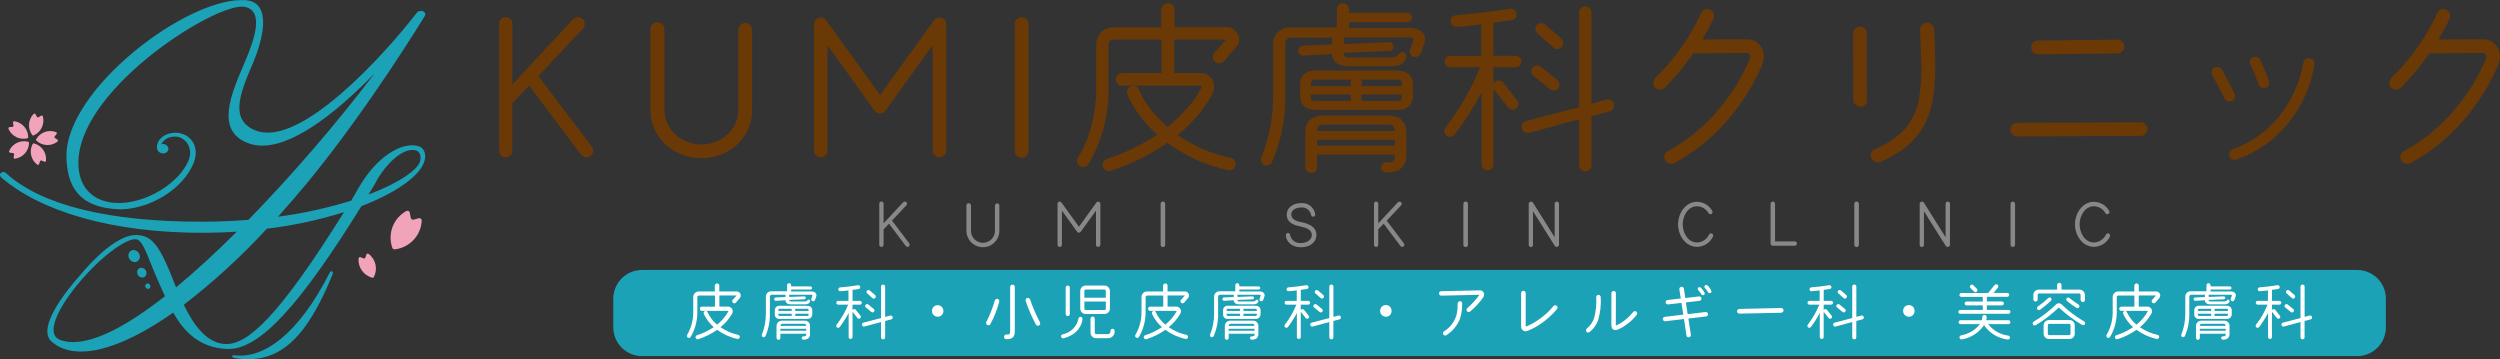 <?xml version="1.0" encoding="UTF-8"?>
<svg id="_レイヤー_1" data-name="レイヤー_1" xmlns="http://www.w3.org/2000/svg" version="1.1" xmlns:xlink="http://www.w3.org/1999/xlink" viewBox="0 0 591 84.9">
  <rect x="0" y="0" width="591" height="84.9" fill="#333333" stroke="none"/>
  <!-- Generator: Adobe Illustrator 29.4.0, SVG Export Plug-In . SVG Version: 2.1.0 Build 152)  -->
  <defs>
    <clipPath id="clippath">
      <rect width="591" height="84.9" fill="none"/>
    </clipPath>
  </defs>
  <g clip-path="url(#clippath)">
    <g id="_グループ_3447" data-name="グループ_3447">
      <path id="_パス_13305" data-name="パス_13305" d="M139.92,34.69c.51.69.36,1.66-.33,2.16,0,0-.01,0-.02.01-.7.53-1.69.39-2.22-.3l-12.27-16.32-3.96,4.14v11.26c0,.86-.7,1.57-1.56,1.57-.86,0-1.57-.7-1.57-1.56h0V5.59c0-.86.7-1.57,1.57-1.57s1.57.7,1.57,1.57v14.35l14.31-15.36c.62-.66,1.64-.69,2.31-.09.64.6.66,1.61.06,2.25,0,0,0,.01-.01.02l-10.53,11.22,12.66,16.71Z" fill="#6a3906"/>
      <path id="_パス_13306" data-name="パス_13306" d="M177.82,25.99c0,6.57-5.48,11.4-12.01,11.4s-12.05-4.83-12.05-11.4V6.89c0-.91.74-1.65,1.66-1.65.91,0,1.65.74,1.65,1.65v19.1c0,4.74,4.18,8.18,8.74,8.18s8.74-3.44,8.74-8.18V7.07c0-.91.74-1.65,1.65-1.65,0,0,0,0,0,0,.89,0,1.61.73,1.61,1.62,0,.01,0,.02,0,.03v18.92Z" fill="#6a3906"/>
      <path id="_パス_13307" data-name="パス_13307" d="M223.67,35.65c-.02.87-.73,1.57-1.61,1.57-.86,0-1.56-.69-1.57-1.55,0,0,0,0,0-.01V10.68l-11.18,15.48c-.52.71-1.51.86-2.22.35-.13-.1-.25-.21-.35-.35l-11.13-15.48v24.97c-.02.87-.74,1.57-1.61,1.57-.86,0-1.56-.69-1.57-1.55,0,0,0,0,0-.01V5.72c0-.87.71-1.58,1.58-1.58.51,0,.99.25,1.29.67l12.75,17.66,12.75-17.66c.51-.71,1.49-.88,2.2-.37.42.3.67.78.67,1.29v29.93Z" fill="#6a3906"/>
      <path id="_パス_13308" data-name="パス_13308" d="M243.17,35.65c0,.91-.74,1.65-1.65,1.65-.91,0-1.65-.74-1.65-1.65V5.72c0-.91.74-1.65,1.65-1.65.91,0,1.65.74,1.65,1.65v29.93Z" fill="#6a3906"/>
      <path id="_パス_13309" data-name="パス_13309" d="M289.37,14.47c-.56.6-1.5.66-2.13.13-.64-.54-.71-1.5-.17-2.13.83-.91,2.22-2.44,2.78-3.13h-12.27v7.92h6.09c2.92,0,4.09,2.78,2.83,5.22-2.09,3.63-4.85,6.83-8.13,9.44,3.81,2.63,8.09,4.47,12.62,5.44.78.18,1.27.96,1.09,1.74,0,0,0,0,0,0-.17.79-.95,1.29-1.74,1.13-5.19-1.12-10.09-3.33-14.36-6.49-4.12,2.89-8.65,5.13-13.44,6.65-.77.23-1.59-.2-1.82-.97,0,0,0-.02,0-.03-.25-.75.16-1.56.91-1.81.02,0,.03-.01.05-.02,4.21-1.34,8.21-3.27,11.88-5.74-2.78-2.52-5.74-6.13-7.05-9.57-.28-.74.1-1.57.85-1.85.02,0,.04-.02.06-.02.73-.29,1.55.06,1.84.79.01.03.02.05.03.08,1.22,3.13,4.13,6.52,6.74,8.79,2.48-2,6.79-6.35,8-9.44.09-.17-.04-.35-.35-.35h-18.44c-.79,0-1.43-.63-1.44-1.42,0-.02,0-.04,0-.05-.03-.81.6-1.49,1.41-1.52,0,0,.02,0,.02,0h9.35v-7.91h-11.01c-1.22,0-1.52.35-1.52,1.57v10.4c.02,6.17-1.63,12.23-4.78,17.53-.43.66-1.31.84-1.97.41-.01,0-.02-.01-.03-.02-.67-.44-.86-1.33-.43-2,2.83-4.35,4.31-10.88,4.31-15.92v-10.4c0-2.83,1.57-4.48,4.44-4.48h10.92V2.24c.07-.86.79-1.52,1.65-1.52.84,0,1.51.69,1.52,1.52v4.18h12.44c2.13,0,3.78,2.78,2.26,4.52-.74.83-2.13,2.52-3,3.53" fill="#6a3906"/>
      <path id="_パス_13310" data-name="パス_13310" d="M335.83,12.64c-.28.66-1.02,1-1.7.78-.67-.25-1.03-.97-.83-1.65.32-.75.6-1.52.83-2.31.09-.3-.26-.61-.83-.61h-15.74c.09.16.14.34.13.52v1.04l10.61-.44c.59-.03,1.1.43,1.13,1.02,0,0,0,.01,0,.02.02.55-.4,1.02-.95,1.04-.03,0-.06,0-.09,0l-10.7.44c0,.91.3,1.09,1.17,1.09h9.74c1.04,0,1.52-.22,1.74-.48.3-.35.57-.87,1.26-.78.52.03.92.48.9,1,0,.06-.01.12-.03.18-.43,1.83-2.17,2.18-3.83,2.18h-9.83c-2,0-3.87-.83-3.87-2.91-2.44.09-5.13.3-6.92.39-.61-.04-1.09-.52-1.13-1.13-.02-.63.46-1.16,1.09-1.22l6.96-.3v-1.13c-.02-.16.01-.33.09-.48h-9.88c-.75.03-1.34.66-1.31,1.41,0,.04,0,.07,0,.11v11.96c.09,5.47-.97,10.9-3.13,15.92-.34.65-1.08.98-1.78.78-.69-.32-1.03-1.11-.78-1.83,1.91-4.73,2.87-9.78,2.83-14.88v-11.96c-.07-2.09,1.57-3.84,3.66-3.91.04,0,.08,0,.13,0h11.27V2.2c0-.79.64-1.44,1.44-1.44s1.44.64,1.44,1.44v.83h13.75c.62,0,1.13.49,1.13,1.11,0,0,0,.01,0,.02,0,.6-.48,1.09-1.08,1.09-.02,0-.03,0-.05,0h-13.75v1.35h14.4c2.26,0,4.05,1.35,3.44,3.44-.25.89-.56,1.76-.91,2.61M334.01,22.64c0,2.18-1.48,3.35-3.7,3.35h-19.36c-2.22,0-3.61-1.17-3.61-3.35v-2.65c0-2.17,1.39-3.31,3.61-3.31h19.36c2.22,0,3.7,1.13,3.7,3.31v2.65ZM332.48,36.48c0,3.22-1.83,4.26-4.79,4.31-.67-.01-1.2-.55-1.22-1.22.02-.66.56-1.18,1.22-1.17,1.65,0,2.04-.13,2.04-1.87h-18.4v3.13c-.06.68-.62,1.21-1.3,1.22-.71,0-1.32-.51-1.44-1.22v-8.57c0-2.44,1.74-3.78,4.22-3.78h15.44c2.48,0,4.22,1.35,4.22,3.78v5.39ZM319.35,20.34v-1.52h-8.4c-.91,0-1.09.22-1.09,1.52h9.49ZM319.35,23.86v-1.52h-9.48c0,1.22.13,1.52,1.09,1.52h8.4ZM329.7,30.95c-.04-.96-.43-1.48-1.43-1.48h-15.44c-1,0-1.44.52-1.48,1.48h18.36ZM329.74,33.04h-18.4v1.4h18.4v-1.4ZM331.4,20.34c0-1.26-.09-1.52-1.09-1.52h-8.43v1.52h9.52ZM321.87,22.34v1.52h8.44c1,0,1.09-.35,1.09-1.52h-9.53Z" fill="#6a3906"/>
      <path id="_パス_13311" data-name="パス_13311" d="M358.29,15.9h-5.26v3.92c.34-.69,1.17-.98,1.86-.64.17.08.32.2.44.34l3.35,4.22c.46.57.36,1.41-.21,1.87,0,0,0,0,0,0-.58.47-1.43.4-1.92-.17l-3.52-4.48v17.92c0,.77-.62,1.39-1.39,1.39-.77,0-1.39-.62-1.39-1.39h0v-17.06c-1.84,3.5-3.96,6.85-6.35,10-.47.57-1.31.69-1.91.26-.61-.46-.73-1.34-.27-1.95,0,0,0,0,0,0,3.38-4.34,6.13-9.13,8.18-14.23h-7.05c-.75,0-1.35-.6-1.35-1.35s.6-1.35,1.35-1.35h7.31v-7.43c-1.91.22-3.92.52-5.79.56-.71.08-1.35-.44-1.43-1.16,0-.04,0-.07,0-.11-.05-.75.51-1.41,1.26-1.48,4.26-.3,8.52-.87,12.75-1.52.75-.1,1.45.42,1.57,1.17.12.72-.38,1.41-1.1,1.52,0,0-.02,0-.03,0-1.13.17-3.31.48-4.35.61v7.83h5.26c.75,0,1.35.6,1.35,1.35s-.6,1.35-1.35,1.35M380.47,26.35l-4.26,1.12v11.66c-.01.78-.65,1.4-1.43,1.39,0,0,0,0,0,0-.79.02-1.45-.6-1.48-1.39v-10.92l-11.79,3.18c-.76.19-1.53-.25-1.74-1-.21-.77.24-1.56,1-1.78l12.53-3.26V2.89c.03-.79.69-1.41,1.48-1.39.78-.01,1.42.61,1.43,1.39,0,0,0,0,0,0v21.62l3.57-.96c.77-.19,1.55.27,1.74,1.04s-.27,1.55-1.04,1.74h0M366.42,21.08l-3.92-3.18c-.59-.45-.7-1.28-.25-1.87.01-.01.02-.03.03-.04.47-.6,1.35-.7,1.95-.23,0,0,0,0,.01,0l3.92,3.18c.59.48.69,1.34.21,1.93-.48.59-1.34.69-1.93.21,0,0-.01,0-.02-.01M367.25,11.25l-3.83-3.39c-.56-.47-.64-1.31-.17-1.87.01-.01.02-.03.03-.04.5-.57,1.36-.65,1.96-.17.96.83,2.65,2.26,3.87,3.35.55.54.57,1.43.04,2-.47.56-1.31.64-1.88.16-.01-.01-.03-.02-.04-.03" fill="#6a3906"/>
      <path id="_パス_13312" data-name="パス_13312" d="M410.32,26.04c-3.88,5.18-8.84,9.45-14.53,12.53-.24.13-.51.19-.78.17-.87,0-1.57-.71-1.57-1.57,0-.01,0-.03,0-.04-.04-.59.29-1.14.83-1.39,5.28-2.89,9.88-6.88,13.48-11.7,2.41-3.08,4.39-6.47,5.87-10.09.09-.21.13-.43.13-.65,0-.52-.3-.78-.87-.78-.61,0-2.57,0-5.92.04-3.7.04-5.92.04-6.65.04-2.02,2.92-4.29,5.65-6.79,8.18-.28.29-.68.45-1.09.44-.88,0-1.6-.71-1.61-1.59,0-.43.17-.85.48-1.15,4.52-4.44,8.2-9.66,10.88-15.4.24-.57.81-.93,1.43-.91.87,0,1.57.71,1.57,1.57,0,.01,0,.03,0,.04,0,.22-.05.45-.13.65-.78,1.68-1.66,3.32-2.61,4.91l10.44-.04c2.18-.08,4.01,1.62,4.09,3.79,0,.09,0,.17,0,.26.01.63-.11,1.25-.35,1.83-1.61,3.89-3.73,7.55-6.31,10.87" fill="#6a3906"/>
      <path id="_パス_13313" data-name="パス_13313" d="M441.34,23.6c.12.76-.4,1.48-1.16,1.6-.13.02-.27.02-.41,0h-.04c-.88-.01-1.6-.73-1.61-1.61l-.05-15.7c0-.89.72-1.61,1.61-1.61s1.61.72,1.61,1.61l.04,15.7ZM455.48,28.34c-1.91,4.35-5.57,7.66-10.96,9.92-.19.08-.4.13-.61.13-.9,0-1.63-.71-1.65-1.61-.03-.67.37-1.28,1-1.52,2.56-1.03,4.88-2.57,6.83-4.52,1.82-2.02,3.04-4.5,3.52-7.18.52-2.97.71-5.99.57-9.01l-.26-7.57c0-.9.71-1.64,1.61-1.65.89-.02,1.64.67,1.7,1.57.09,1.74.22,4.26.26,7.61.13,5.96-.56,10.57-2,13.83" fill="#6a3906"/>
      <path id="_パス_13314" data-name="パス_13314" d="M506.07,32.13l-29.19.13c-.89,0-1.62-.72-1.65-1.61.01-.88.73-1.6,1.61-1.61l29.19-.13c.89,0,1.62.72,1.65,1.61-.01.88-.73,1.6-1.61,1.61M500.59,12.64l-18.79.21c-.9.01-1.64-.71-1.65-1.61-.01-.9.71-1.64,1.61-1.65l18.79-.22c.9-.01,1.64.71,1.65,1.61.01.9-.71,1.64-1.61,1.65" fill="#6a3906"/>
      <path id="_パス_13315" data-name="パス_13315" d="M528.35,22.6c0,.91-.43,1.35-1.3,1.35-.52.03-1-.26-1.22-.74-.57-1.22-1.52-3-2.83-5.39-.12-.2-.18-.42-.17-.65,0-.91.43-1.35,1.3-1.35.52-.02,1,.27,1.22.74,1.26,2.35,2.22,4.18,2.87,5.48.09.17.14.37.13.57M540.84,29.22c-3.15,3.91-7.35,6.85-12.09,8.48-.14.05-.29.08-.43.09-.91,0-1.35-.44-1.35-1.31,0-.57.37-1.07.91-1.22,4.29-1.54,8.06-4.24,10.92-7.79,2.94-3.65,4.9-8,5.7-12.62.04-.64.59-1.14,1.24-1.1.1,0,.19.02.29.05.66.04,1.17.6,1.13,1.27,0,.09-.02.17-.04.26-.82,5.1-2.99,9.89-6.27,13.88M536.4,19.52c.09.6-.32,1.16-.92,1.26-.1.02-.2.02-.3,0-.59.05-1.13-.34-1.26-.91-.55-1.57-1.19-3.11-1.91-4.61-.09-.18-.13-.37-.13-.57-.07-.62.37-1.19,1-1.26.1-.01.2-.01.3,0,.51-.03.98.27,1.17.74.77,1.61,1.44,3.27,2,4.96.04.13.05.26.04.39" fill="#6a3906"/>
      <path id="_パス_13316" data-name="パス_13316" d="M584.34,26.04c-3.88,5.18-8.84,9.45-14.53,12.53-.24.13-.51.19-.78.17-.87,0-1.57-.71-1.57-1.57,0-.01,0-.03,0-.04-.04-.59.29-1.14.83-1.39,5.28-2.89,9.88-6.88,13.48-11.7,2.41-3.08,4.39-6.47,5.87-10.09.08-.21.13-.43.13-.65,0-.52-.3-.78-.87-.78-.61,0-2.57,0-5.92.04-3.7.04-5.92.04-6.66.04-2.02,2.92-4.29,5.65-6.79,8.18-.28.29-.68.45-1.09.44-.88,0-1.6-.71-1.61-1.59,0-.43.17-.85.48-1.15,4.52-4.44,8.21-9.66,10.88-15.4.24-.57.81-.93,1.43-.91.87,0,1.57.71,1.57,1.57,0,.01,0,.03,0,.04,0,.22-.05.45-.13.65-.78,1.68-1.66,3.32-2.61,4.91l10.44-.04c2.18-.08,4.01,1.62,4.09,3.79,0,.08,0,.17,0,.25.01.63-.11,1.25-.35,1.83-1.61,3.89-3.73,7.55-6.31,10.87" fill="#6a3906"/>
      <path id="_パス_13317" data-name="パス_13317" d="M214.96,57.56c.16.22.11.54-.11.7,0,0,0,0,0,0-.23.17-.55.12-.72-.1l-3.97-5.28-1.28,1.34v3.65c0,.28-.23.51-.51.51s-.51-.23-.51-.51v-9.73c0-.28.23-.51.51-.51s.51.23.51.51v4.65l4.63-4.97c.2-.21.53-.22.75-.03.21.19.22.52.02.72,0,0,0,0,0,0l-3.41,3.64,4.1,5.41Z" fill="#888"/>
      <path id="_パス_13318" data-name="パス_13318" d="M236.25,54.75c-.11,2.15-1.95,3.8-4.1,3.69-1.99-.11-3.58-1.7-3.69-3.69v-6.18c0-.3.24-.54.54-.54s.54.24.54.54v6.18c.11,1.56,1.46,2.75,3.02,2.64,1.42-.1,2.54-1.22,2.64-2.64v-6.13c0-.3.24-.54.53-.54h0c.29,0,.52.24.52.53,0,0,0,0,0,0v6.13Z" fill="#888"/>
      <path id="_パス_13319" data-name="パス_13319" d="M260.12,57.87c0,.28-.24.51-.52.51-.28,0-.51-.22-.51-.5h0v-8.09l-3.62,5.01c-.17.23-.49.28-.72.11-.04-.03-.08-.07-.11-.11l-3.61-5.01v8.08c0,.28-.24.51-.52.51-.28,0-.51-.22-.51-.5h0v-9.7c0-.28.22-.51.51-.52.17,0,.33.08.42.22l4.13,5.72,4.13-5.72c.16-.23.48-.28.72-.12.14.1.22.25.22.42v9.69Z" fill="#888"/>
      <path id="_パス_13320" data-name="パス_13320" d="M275.45,57.87c0,.3-.24.54-.54.54s-.54-.24-.54-.54v-9.69c0-.3.24-.54.54-.54s.54.24.54.54v9.69Z" fill="#888"/>
      <path id="_パス_13321" data-name="パス_13321" d="M307.56,58.46c-2.21,0-3.52-1.33-3.59-2.87,0-.29.23-.52.52-.52h0c.28.02.5.24.51.52.24,1.19,1.36,2,2.56,1.86,1.69,0,2.56-1.04,2.56-1.86-.02-1.38-1.49-1.79-2.62-2.03-1.15-.26-3.32-.66-3.32-2.86,0-1.45,1.31-2.68,3.38-2.68,1.66-.16,3.15,1.02,3.37,2.68.01.28-.2.52-.48.53,0,0,0,0,0,0-.29-.02-.51-.25-.53-.53-.26-1.06-1.26-1.76-2.34-1.65-1.3,0-2.32.66-2.32,1.65,0,1.37,1.65,1.66,2.48,1.84,1.65.37,3.46,1.03,3.46,3.04,0,1.62-1.45,2.87-3.62,2.87" fill="#888"/>
      <path id="_パス_13322" data-name="パス_13322" d="M331.9,57.56c.16.22.11.54-.11.7,0,0,0,0,0,0-.23.17-.55.13-.72-.1l-3.97-5.28-1.28,1.34v3.65c0,.28-.22.51-.5.51-.28,0-.51-.22-.51-.5h0v-9.73c0-.28.23-.51.51-.5.28,0,.5.23.5.5v4.65l4.64-4.97c.2-.21.53-.22.75-.03.21.2.21.52.02.73,0,0,0,0,0,0l-3.41,3.64,4.1,5.41Z" fill="#888"/>
      <path id="_パス_13323" data-name="パス_13323" d="M347.02,57.87c0,.3-.24.54-.54.54s-.54-.24-.54-.54v-9.69c0-.3.24-.54.54-.54s.54.24.54.54v9.69Z" fill="#888"/>
      <path id="_パス_13324" data-name="パス_13324" d="M368.55,57.87c-.02.3-.27.52-.57.51-.17,0-.32-.1-.42-.24l-5.16-8.2v7.93c.01.28-.2.52-.48.53-.28.01-.52-.2-.53-.48,0-.01,0-.03,0-.05v-9.69c.01-.3.27-.53.57-.52.17,0,.32.09.42.23l5.14,8.2v-7.92c0-.28.22-.52.51-.52.29,0,.52.23.52.52v9.69Z" fill="#888"/>
      <path id="_パス_13325" data-name="パス_13325" d="M401.18,58.35c-2.79,0-4.49-2.79-4.49-5.32s1.7-5.32,4.49-5.32c1.49.02,2.87.83,3.59,2.14.15.25.07.57-.17.72-.24.15-.55.08-.7-.16,0,0,0,0,0,0-.54-1-1.58-1.63-2.72-1.65-2.2,0-3.39,2.34-3.39,4.28s1.2,4.28,3.39,4.28c1.23-.03,2.34-.76,2.85-1.89.14-.25.46-.34.71-.2.24.14.34.44.21.69-.68,1.46-2.14,2.41-3.76,2.44" fill="#888"/>
      <path id="_パス_13326" data-name="パス_13326" d="M424.28,58.09h-5.18c-.29,0-.53-.23-.54-.52v-9.4c0-.29.24-.52.54-.52.29,0,.52.23.52.52v8.89h4.66c.28,0,.52.22.52.51,0,.29-.24.52-.52.52" fill="#888"/>
      <path id="_パス_13327" data-name="パス_13327" d="M439.44,57.87c0,.3-.24.54-.54.54s-.54-.24-.54-.54v-9.69c0-.3.24-.54.54-.54s.54.24.54.54v9.69Z" fill="#888"/>
      <path id="_パス_13328" data-name="パス_13328" d="M460.97,57.87c-.02.3-.27.52-.57.51-.17,0-.32-.1-.42-.24l-5.16-8.2v7.93c.01.28-.2.52-.48.53-.28.01-.52-.2-.53-.48,0-.01,0-.03,0-.05v-9.69c.01-.3.27-.53.57-.52.17,0,.32.09.42.23l5.14,8.2v-7.92c0-.28.22-.52.51-.52.29,0,.52.23.52.52v9.69Z" fill="#888"/>
      <path id="_パス_13329" data-name="パス_13329" d="M476.36,57.87c-.01.3-.26.53-.56.51-.28-.01-.5-.23-.51-.51v-9.69c.01-.3.26-.53.56-.51.28.01.5.23.51.51v9.69Z" fill="#888"/>
      <path id="_パス_13330" data-name="パス_13330" d="M495.01,58.35c-2.79,0-4.49-2.79-4.49-5.32s1.7-5.32,4.49-5.32c1.49.02,2.87.83,3.59,2.14.15.25.07.57-.17.72-.24.15-.55.08-.7-.16,0,0,0,0,0,0-.54-1-1.58-1.63-2.72-1.65-2.2,0-3.39,2.34-3.39,4.28s1.2,4.28,3.39,4.28c1.23-.03,2.34-.76,2.85-1.89.14-.25.46-.34.71-.2.24.14.34.44.21.69-.68,1.46-2.14,2.41-3.76,2.44" fill="#888"/>
      <path id="_パス_13331" data-name="パス_13331" d="M557.22,84.18H151.78c-3.76,0-6.8-3.04-6.8-6.8h0v-6.76c0-3.76,3.04-6.8,6.8-6.8h405.44c3.76,0,6.8,3.04,6.8,6.8v6.77c0,3.76-3.04,6.8-6.8,6.8" fill="#1ba2b6"/>
      <path id="_パス_13332" data-name="パス_13332" d="M173.98,71.55c-.19.2-.5.22-.71.04-.21-.18-.24-.49-.06-.7,0,0,0,0,0,0,.27-.3.74-.81.93-1.04h-4.08v2.63h2.03c.61-.01,1.12.47,1.13,1.08,0,.23-.06.46-.19.65-.7,1.21-1.61,2.27-2.71,3.14,1.27.87,2.69,1.49,4.2,1.81.26.06.42.32.36.58-.06.26-.32.43-.58.38-1.73-.37-3.35-1.11-4.77-2.15-1.37.96-2.88,1.71-4.47,2.21-.26.08-.53-.07-.61-.32,0,0,0,0,0-.01-.08-.25.05-.52.3-.6,0,0,.01,0,.02,0,1.4-.45,2.73-1.09,3.95-1.91-1-.88-1.8-1.96-2.35-3.18-.09-.25.03-.52.28-.62,0,0,.01,0,.02,0,.24-.1.52.02.61.26,0,0,0,.02,0,.03.52,1.13,1.29,2.13,2.24,2.92,1.09-.86,1.99-1.92,2.66-3.14.03-.06-.01-.12-.12-.12h-6.14c-.26,0-.48-.21-.48-.47,0,0,0-.01,0-.02-.01-.27.2-.5.47-.51,0,0,0,0,0,0h3.11v-2.63h-3.66c-.4,0-.51.12-.51.52v3.46c0,2.05-.54,4.07-1.59,5.83-.14.22-.44.28-.65.14,0,0,0,0-.01,0-.22-.15-.29-.44-.15-.67.94-1.61,1.43-3.43,1.43-5.29v-3.46c-.08-.74.45-1.4,1.18-1.49.1-.01.19-.01.29,0h3.63v-1.39c.02-.29.26-.51.55-.51.28,0,.5.23.51.51v1.39h4.14c.53.01.94.45.93.98,0,.19-.07.37-.18.53-.24.28-.71.84-1,1.17" fill="#fff"/>
      <path id="_パス_13333" data-name="パス_13333" d="M192.63,70.94c-.09.22-.34.33-.56.26-.22-.08-.34-.32-.28-.55.11-.25.2-.51.28-.77.03-.1-.09-.2-.28-.2h-5.24c.03.05.04.11.04.17v.35l3.53-.14c.2-.01.36.14.37.34,0,0,0,0,0,.01,0,.18-.14.34-.32.35,0,0-.02,0-.03,0l-3.56.14c0,.3.1.36.39.36h3.24c.35,0,.51-.07.58-.16.1-.12.19-.29.42-.26.17,0,.31.16.3.33,0,.02,0,.04,0,.06-.15.61-.72.72-1.27.72h-3.27c-.67,0-1.29-.28-1.29-.97-.81.03-1.71.1-2.3.13-.2-.01-.36-.17-.37-.38,0-.21.15-.39.36-.41l2.32-.1v-.38c0-.05,0-.11.03-.16h-3.28c-.25,0-.45.22-.44.47,0,.01,0,.02,0,.03v3.98c.03,1.82-.32,3.62-1.04,5.29-.11.21-.36.32-.59.26-.23-.11-.34-.37-.26-.61.63-1.57.95-3.25.94-4.95v-3.99c-.02-.7.52-1.28,1.22-1.3.01,0,.03,0,.04,0h3.75v-1.43c0-.26.21-.48.48-.48.26,0,.48.21.48.48h0v.28h4.57c.21,0,.37.17.38.37h0c0,.2-.16.37-.36.37,0,0,0,0-.01,0h-4.57v.45h4.79c.76,0,1.35.45,1.15,1.14-.08.3-.18.59-.3.87M192.02,74.27c.02.6-.44,1.1-1.04,1.12-.06,0-.13,0-.19,0h-6.44c-.58.08-1.11-.33-1.19-.9,0-.07-.01-.14,0-.21v-.88c-.03-.58.41-1.07.98-1.11.07,0,.14,0,.22,0h6.44c.74,0,1.23.38,1.23,1.1v.88ZM191.51,78.87c0,1.07-.61,1.42-1.59,1.43-.22,0-.39-.18-.4-.4,0-.22.18-.39.4-.39.55,0,.68-.04.68-.62h-6.12v1.04c-.02.23-.21.4-.43.41-.24,0-.44-.17-.48-.41v-2.85c-.01-.69.53-1.25,1.22-1.27.06,0,.12,0,.18,0h5.13c.68-.09,1.3.39,1.39,1.08,0,.06.01.12,0,.18v1.79ZM187.15,73.51v-.51h-2.79c-.3,0-.36.07-.36.51h3.16ZM187.15,74.68v-.51h-3.16c0,.41.04.51.36.51h2.79ZM190.59,77.04c-.01-.32-.14-.49-.48-.49h-5.13c-.33,0-.48.17-.49.49h6.11ZM190.6,77.73h-6.12v.46h6.12v-.46ZM191.15,73.51c0-.42-.03-.51-.36-.51h-2.81v.51h3.17ZM187.99,74.17v.51h2.81c.33,0,.36-.12.36-.51h-3.17Z" fill="#fff"/>
      <path id="_パス_13334" data-name="パス_13334" d="M203.29,72.03h-1.75v1.3c.11-.23.39-.33.62-.21.06.03.1.07.15.11l1.11,1.4c.15.19.12.47-.07.62,0,0,0,0,0,0-.19.16-.48.13-.64-.06l-1.17-1.49v5.96c.01.26-.19.47-.44.48s-.47-.19-.48-.44c0-.01,0-.03,0-.04v-5.67c-.61,1.17-1.32,2.28-2.11,3.33-.16.19-.43.23-.64.08-.2-.15-.24-.44-.09-.65,0,0,0,0,0,0,1.12-1.44,2.04-3.03,2.72-4.73h-2.35c-.25,0-.45-.2-.45-.45s.2-.45.45-.45h2.43v-2.47c-.64.07-1.3.17-1.93.19-.24.02-.45-.15-.47-.38,0-.01,0-.02,0-.03-.02-.25.17-.47.42-.49,1.42-.1,2.84-.29,4.24-.51.25-.03.48.14.52.39.04.24-.13.47-.37.51,0,0,0,0,0,0-.38.06-1.1.16-1.45.2v2.6h1.75c.25,0,.45.2.45.45s-.2.45-.45.45M210.67,75.5l-1.42.38v3.88c0,.26-.22.47-.48.46,0,0,0,0,0,0-.26,0-.48-.2-.49-.46v-3.63l-3.92,1.06c-.25.07-.51-.08-.58-.33-.07-.25.08-.52.33-.59l4.17-1.08v-7.46c.01-.26.23-.47.49-.46.26,0,.47.2.48.46,0,0,0,0,0,0v7.19l1.18-.32c.25-.07.52.08.59.33.07.25-.08.52-.33.59,0,0-.02,0-.02,0M205.99,73.75l-1.3-1.06c-.19-.15-.23-.43-.08-.62,0,0,0,0,.01-.01.16-.2.45-.23.64-.08,0,0,0,0,0,0l1.3,1.06c.2.16.23.45.07.65-.16.2-.45.23-.65.06M206.27,70.48l-1.27-1.13c-.19-.16-.21-.44-.06-.62,0,0,0,0,.01-.01.17-.19.45-.21.65-.06.32.28.88.75,1.29,1.11.19.18.19.48.01.67-.16.19-.44.21-.63.05,0,0,0,0,0,0" fill="#fff"/>
      <path id="_パス_13335" data-name="パス_13335" d="M221.67,74.87c-.74,0-1.35-.59-1.36-1.33,0,0,0,0,0-.01-.02-.75.57-1.37,1.32-1.39.75-.02,1.37.57,1.39,1.32,0,.02,0,.05,0,.07,0,.74-.59,1.34-1.32,1.35,0,0-.02,0-.02,0" fill="#fff"/>
      <path id="_パス_13336" data-name="パス_13336" d="M234.15,76.59c-.13.26-.45.38-.72.26-.27-.12-.39-.44-.27-.71,0,0,0,0,0-.01.83-1.62,1.5-3.32,2.01-5.08.09-.3.39-.47.69-.4.29.1.44.4.36.69-.49,1.83-1.18,3.59-2.08,5.25M239.9,78.26c0,1.55-.68,1.92-2.01,1.92-.3,0-.55-.25-.55-.55s.25-.55.55-.55h0c.72,0,.91,0,.91-.82v-10.42c0-.31.25-.56.56-.56.3,0,.54.26.54.56,0,0,0,0,0,0v10.42ZM245.61,76.94c-.26.14-.59.04-.73-.22,0,0,0,0,0-.01-.97-1.78-1.77-3.65-2.4-5.57-.1-.28.04-.59.32-.69,0,0,0,0,.01,0,.3-.09.61.07.71.36.64,1.85,1.42,3.66,2.33,5.4.14.27.03.6-.23.74" fill="#fff"/>
      <path id="_パス_13337" data-name="パス_13337" d="M251.45,79.96c-.25.08-.52-.06-.6-.31s.06-.52.31-.6c.01,0,.03,0,.04-.01,1.89-.36,3.37-1.83,3.75-3.72.02-.26.26-.46.52-.43.26.03.45.26.43.52-.09,1.32-1.04,3.65-4.46,4.56M252.9,74.24c0,.26-.21.48-.47.48,0,0-.01,0-.02,0-.26,0-.47-.19-.48-.45,0,0,0-.02,0-.03v-6.26c0-.26.19-.47.45-.48,0,0,.02,0,.03,0,.26,0,.48.2.49.46,0,0,0,.01,0,.02v6.26ZM262.39,72.97c-.02.7-.6,1.26-1.3,1.26h-4.43c-.7,0-1.27-.56-1.29-1.26v-4.2c.02-.7.59-1.27,1.29-1.27h4.43c.71,0,1.28.57,1.3,1.27v4.2ZM261.41,70.38v-1.61c0-.18-.14-.32-.32-.32h-4.43c-.18,0-.32.14-.32.32v1.61h5.06ZM261.41,71.28h-5.06v1.69c0,.18.14.32.32.32h4.43c.18,0,.32-.14.32-.32v-1.69ZM261.8,79.95h-2.65c-.72.03-1.32-.54-1.35-1.25,0-.04,0-.07,0-.11v-3.27c.02-.27.24-.48.51-.48.27,0,.48.21.49.48v3.27c-.02.2.13.38.33.4.02,0,.05,0,.07,0h2.59c.62,0,.74-.39.74-.78,0-.27.22-.49.49-.49.27,0,.48.23.48.49.1.86-.51,1.63-1.37,1.73-.11.01-.23.01-.34,0" fill="#fff"/>
      <path id="_パス_13338" data-name="パス_13338" d="M279.95,71.55c-.19.2-.5.22-.71.04-.21-.18-.24-.49-.06-.7,0,0,0,0,0,0,.27-.3.74-.81.92-1.04h-4.08v2.63h2.03c.61-.01,1.12.47,1.13,1.08,0,.23-.06.46-.19.65-.7,1.21-1.61,2.27-2.71,3.14,1.27.87,2.69,1.49,4.2,1.81.26.06.42.32.36.58-.06.26-.32.43-.58.38-1.73-.37-3.35-1.11-4.77-2.15-1.37.96-2.88,1.71-4.47,2.21-.26.08-.53-.07-.61-.32,0,0,0,0,0-.01-.08-.25.05-.52.3-.6,0,0,.01,0,.02,0,1.4-.45,2.73-1.09,3.95-1.91-1-.88-1.8-1.96-2.35-3.18-.09-.25.03-.52.28-.62,0,0,.01,0,.02,0,.24-.1.52.02.61.26,0,0,0,.02,0,.03.52,1.13,1.29,2.13,2.24,2.92,1.09-.86,1.99-1.93,2.66-3.14.03-.06-.01-.12-.11-.12h-6.14c-.26,0-.48-.21-.48-.47,0,0,0-.01,0-.02-.01-.27.2-.5.47-.51,0,0,0,0,0,0h3.11v-2.63h-3.66c-.4,0-.51.12-.51.52v3.46c0,2.05-.54,4.07-1.59,5.83-.14.22-.44.28-.65.14,0,0,0,0-.01,0-.22-.15-.29-.44-.15-.67.94-1.61,1.43-3.43,1.43-5.29v-3.46c-.08-.74.45-1.4,1.18-1.49.1-.01.19-.01.29,0h3.63v-1.39c.02-.29.26-.51.55-.51.28,0,.5.23.51.51v1.39h4.14c.53.01.94.45.93.98,0,.19-.07.37-.18.53-.24.28-.71.84-1,1.17" fill="#fff"/>
      <path id="_パス_13339" data-name="パス_13339" d="M298.59,70.94c-.09.22-.34.33-.56.26-.22-.08-.34-.32-.28-.55.11-.25.2-.51.28-.77.03-.1-.09-.2-.28-.2h-5.24c.03.05.04.11.04.17v.35l3.53-.14c.2-.01.37.14.38.34,0,0,0,0,0,.01,0,.18-.14.34-.32.35,0,0-.02,0-.03,0l-3.56.14c0,.3.1.36.39.36h3.24c.35,0,.51-.07.58-.16.1-.12.19-.29.42-.26.17,0,.31.16.3.33,0,.02,0,.04,0,.06-.14.61-.72.72-1.27.72h-3.27c-.67,0-1.29-.28-1.29-.97-.81.03-1.71.1-2.3.13-.2-.01-.36-.17-.38-.38,0-.21.15-.39.36-.41l2.32-.1v-.38c0-.05,0-.11.03-.16h-3.28c-.25,0-.45.22-.44.47,0,.01,0,.02,0,.03v3.98c.03,1.82-.32,3.62-1.04,5.29-.11.21-.36.32-.59.26-.23-.11-.34-.37-.26-.61.63-1.57.95-3.25.94-4.95v-3.99c-.02-.7.52-1.28,1.22-1.3.01,0,.03,0,.04,0h3.75v-1.43c0-.26.21-.48.48-.48s.48.21.48.48v.28h4.57c.21,0,.37.17.38.37h0c0,.2-.16.37-.36.37,0,0,0,0-.01,0h-4.57v.45h4.79c.75,0,1.35.45,1.14,1.14-.08.3-.18.59-.3.87M297.99,74.27c.02.6-.44,1.1-1.04,1.12-.06,0-.13,0-.19,0h-6.44c-.58.08-1.11-.33-1.19-.91,0-.07-.01-.14,0-.21v-.88c-.03-.58.41-1.08.99-1.11.07,0,.14,0,.21,0h6.44c.74,0,1.23.38,1.23,1.1v.88ZM297.49,78.87c0,1.07-.61,1.42-1.59,1.43-.22,0-.39-.18-.4-.4,0-.22.18-.39.4-.39.55,0,.68-.04.68-.62h-6.12v1.04c-.02.23-.21.4-.43.41-.24,0-.44-.17-.48-.41v-2.85c-.01-.69.53-1.25,1.21-1.27.06,0,.12,0,.19,0h5.14c.68-.09,1.3.39,1.39,1.08,0,.06.01.12,0,.18v1.79ZM293.12,73.51v-.51h-2.79c-.3,0-.36.07-.36.51h3.15ZM293.12,74.68v-.51h-3.15c0,.41.04.51.36.51h2.79ZM296.56,77.04c-.02-.32-.14-.49-.48-.49h-5.14c-.33,0-.48.17-.49.49h6.11ZM296.57,77.73h-6.12v.46h6.12v-.46ZM297.12,73.51c0-.42-.03-.51-.36-.51h-2.81v.51h3.17ZM293.96,74.17v.51h2.81c.33,0,.36-.12.36-.51h-3.17Z" fill="#fff"/>
      <path id="_パス_13340" data-name="パス_13340" d="M309.25,72.03h-1.75v1.3c.11-.23.39-.33.62-.21.06.03.11.07.15.11l1.11,1.4c.15.19.12.47-.07.62,0,0,0,0,0,0-.19.16-.48.13-.64-.06l-1.17-1.49v5.96c.01.26-.19.47-.44.48-.26.01-.47-.19-.48-.44,0-.01,0-.03,0-.04v-5.67c-.61,1.17-1.32,2.28-2.11,3.33-.16.19-.43.23-.64.08-.2-.15-.24-.44-.09-.65,0,0,0,0,0,0,1.12-1.44,2.04-3.03,2.72-4.73h-2.34c-.25,0-.45-.2-.45-.45s.2-.45.45-.45h2.43v-2.47c-.64.07-1.3.17-1.92.19-.24.02-.45-.15-.48-.39,0-.01,0-.02,0-.03-.02-.25.17-.47.42-.49,1.42-.1,2.84-.29,4.24-.51.25-.03.48.14.52.39.04.24-.13.47-.37.51,0,0,0,0,0,0-.38.06-1.1.16-1.45.2v2.6h1.75c.25,0,.45.2.45.45s-.2.45-.45.45M316.63,75.5l-1.42.38v3.88c0,.26-.22.47-.47.46,0,0,0,0,0,0-.26,0-.48-.2-.49-.46v-3.63l-3.92,1.06c-.25.06-.51-.08-.58-.33-.07-.25.08-.52.33-.59l4.17-1.08v-7.47c.01-.26.23-.47.49-.46.26,0,.47.2.48.46,0,0,0,0,0,0v7.19l1.19-.32c.26-.06.51.1.57.36.05.25-.09.49-.34.56M311.96,73.75l-1.3-1.06c-.2-.15-.23-.43-.08-.62,0,0,0,0,.01-.01.16-.2.45-.23.65-.07,0,0,0,0,0,0l1.3,1.06c.2.16.23.45.07.64-.16.2-.45.23-.64.07h0M312.23,70.48l-1.27-1.13c-.19-.16-.21-.44-.05-.63,0,0,0,0,0-.01.17-.19.45-.21.65-.06.32.28.88.75,1.29,1.11.18.18.19.48.01.67-.16.19-.44.21-.62.05,0,0,0,0-.01-.01" fill="#fff"/>
      <path id="_パス_13341" data-name="パス_13341" d="M327.63,74.87c-.74,0-1.35-.59-1.36-1.33,0,0,0,0,0-.01-.04-.75.53-1.38,1.28-1.42.75-.04,1.38.53,1.42,1.28,0,.05,0,.1,0,.15,0,.74-.59,1.34-1.32,1.35,0,0-.01,0-.02,0" fill="#fff"/>
      <path id="_パス_13342" data-name="パス_13342" d="M347.55,73.64c-.1.07-.21.11-.33.12-.29.01-.52-.21-.54-.5,0-.17.07-.33.2-.43.53-.44,1.02-.93,1.48-1.45.5-.53.96-1.1,1.39-1.69l-9.04.2c-.29,0-.53-.23-.54-.52,0-.29.22-.53.5-.53,0,0,0,0,0,0l9.1-.2c.53-.06,1.01.32,1.08.85,0,.04,0,.09,0,.13,0,.22-.06.44-.19.62-.87,1.28-1.92,2.43-3.12,3.4M345.06,75.57c-.65,1.5-1.73,2.78-3.11,3.66-.09.06-.19.09-.29.09-.3,0-.54-.24-.55-.54,0-.18.08-.34.23-.43,1.9-1.14,3.1-3.14,3.21-5.35.03-.36.04-.78.04-1.26,0-.29.24-.52.54-.52.25-.04.49.14.52.39,0,.04,0,.09,0,.13.04,1.3-.16,2.6-.59,3.83" fill="#fff"/>
      <path id="_パス_13343" data-name="パス_13343" d="M364.23,76.54c-.98.68-2.02,1.25-3.12,1.69-.14.06-.3.08-.45.09-.6,0-1.08-.5-1.07-1.11,0-.02,0-.03,0-.05v-7.87c-.02-.29.22-.53.52-.54h0c.3,0,.55.23.57.54v7.84c0,.07.03.09.1.06,1.01-.41,1.97-.94,2.86-1.56,1.35-.91,2.57-2.01,3.6-3.27.1-.13.26-.2.42-.2.3,0,.55.24.55.55h0c0,.13-.05.25-.13.35-1.11,1.34-2.41,2.51-3.85,3.49" fill="#fff"/>
      <path id="_パス_13344" data-name="パス_13344" d="M377.79,75.71c-.4,1.1-1.1,2.07-2.02,2.79-.09.07-.21.11-.33.12-.29,0-.52-.23-.52-.51h0c0-.17.06-.32.19-.43.76-.62,1.34-1.42,1.69-2.33.47-1.65.65-3.38.54-5.09,0-.3.23-.54.52-.55.3,0,.54.23.55.52.11,1.85-.1,3.7-.61,5.48M384.88,76.44c-.73.6-1.55,1.1-2.43,1.46-.18.07-.36.11-.55.12-.65,0-.98-.41-.98-1.2l.02-7.51c0-.29.23-.53.52-.54.29,0,.53.24.54.54l-.02,7.51c0,.09.03.12.09.1.79-.33,1.52-.78,2.17-1.33.68-.54,1.29-1.15,1.84-1.82.1-.14.26-.22.43-.22.29,0,.52.25.52.54,0,.12-.04.24-.11.33-.59.75-1.27,1.43-2.03,2.03" fill="#fff"/>
      <path id="_パス_13345" data-name="パス_13345" d="M403.32,74.81l-4.18.49.58,3.83c.05.28-.14.55-.42.6-.03,0-.07,0-.1,0-.26.03-.5-.16-.53-.42,0,0,0-.02,0-.03l-.58-3.86-4.41.52c-.29.03-.55-.18-.59-.46-.04-.28.16-.54.43-.58,0,0,.02,0,.03,0l4.38-.52-.43-2.78-3.17.36c-.29.03-.54-.18-.58-.46-.04-.28.16-.54.44-.58,0,0,.02,0,.02,0l3.12-.36-.33-2.18c-.03-.29.17-.56.46-.59.29-.05.57.14.62.43l.32,2.23,3.25-.38c.29-.03.54.18.58.46.04.28-.16.54-.44.58,0,0-.01,0-.02,0l-3.23.38.43,2.76,4.23-.49c.29-.03.54.18.58.46.04.28-.16.54-.44.58,0,0-.02,0-.02,0M402.99,69.36c.02.21-.13.4-.33.42-.03,0-.07,0-.1,0-.15,0-.29-.07-.36-.2-.2-.35-.44-.68-.72-.97-.08-.08-.13-.19-.13-.3-.03-.21.12-.39.32-.42.03,0,.06,0,.1,0,.12,0,.24.04.32.13.33.34.61.72.85,1.13.04.07.06.14.06.22M404.58,68.87c.03.21-.12.4-.33.43-.04,0-.07,0-.11,0-.15,0-.29-.08-.36-.22-.19-.35-.43-.68-.72-.96-.18-.16-.2-.43-.04-.61.08-.09.2-.15.33-.15.11,0,.21.04.29.11.36.33.65.73.88,1.16.04.07.06.14.06.22" fill="#fff"/>
      <path id="_パス_13346" data-name="パス_13346" d="M421.06,73.94l-9.82.2c-.32.01-.59-.22-.62-.54.02-.31.28-.56.59-.57l9.82-.22c.32,0,.58.23.61.55-.01.31-.27.56-.58.56" fill="#fff"/>
      <path id="_パス_13347" data-name="パス_13347" d="M432.87,72.03h-1.75v1.3c.11-.23.39-.33.62-.21.06.03.11.07.15.11l1.11,1.4c.15.19.12.47-.07.62,0,0,0,0,0,0-.19.16-.48.13-.64-.06l-1.17-1.49v5.96c.01.26-.19.47-.44.48-.26.01-.47-.19-.48-.44,0-.01,0-.03,0-.04v-5.67c-.61,1.17-1.32,2.28-2.11,3.33-.16.19-.43.23-.64.08-.2-.15-.24-.44-.09-.65,0,0,0,0,0,0,1.12-1.44,2.04-3.03,2.72-4.73h-2.34c-.25,0-.45-.2-.45-.45s.2-.45.45-.45h2.43v-2.47c-.64.07-1.3.17-1.92.19-.24.02-.45-.15-.48-.39,0-.01,0-.02,0-.03-.02-.25.17-.47.42-.49,1.42-.1,2.84-.29,4.24-.51.25-.03.48.14.52.39.04.24-.13.47-.37.51,0,0,0,0,0,0-.38.06-1.1.16-1.45.2v2.6h1.75c.25,0,.45.2.45.45s-.2.45-.45.45M440.25,75.5l-1.42.38v3.88c0,.26-.22.47-.47.46,0,0,0,0,0,0-.26,0-.48-.2-.49-.46v-3.63l-3.92,1.06c-.25.06-.51-.08-.58-.33-.07-.25.08-.52.33-.59l4.17-1.08v-7.47c.01-.26.23-.47.49-.46.26,0,.47.2.48.46,0,0,0,0,0,0v7.19l1.19-.32c.26-.06.51.1.57.36.05.25-.09.49-.34.56M435.58,73.75l-1.3-1.06c-.2-.15-.23-.43-.08-.62,0,0,0,0,.01-.01.16-.2.45-.23.65-.07,0,0,0,0,0,0l1.3,1.06c.2.16.23.45.07.64-.16.2-.45.23-.64.07h0M435.85,70.48l-1.27-1.13c-.19-.16-.21-.44-.05-.63,0,0,0,0,0-.01.17-.19.45-.21.65-.06.32.28.88.75,1.29,1.11.18.18.19.48.01.67-.16.19-.44.21-.62.05,0,0,0,0-.01-.01" fill="#fff"/>
      <path id="_パス_13348" data-name="パス_13348" d="M451.26,74.87c-.74,0-1.35-.59-1.36-1.33,0,0,0,0,0-.01-.04-.75.53-1.38,1.28-1.42.75-.04,1.38.53,1.42,1.28,0,.05,0,.1,0,.15,0,.74-.59,1.34-1.32,1.35,0,0-.01,0-.02,0" fill="#fff"/>
      <path id="_パス_13349" data-name="パス_13349" d="M474.81,74.19h-11.39c-.26,0-.46-.21-.46-.46s.21-.46.46-.46h5.3v-1.07h-3.8c-.26.01-.47-.19-.48-.44s.19-.47.44-.48c.01,0,.03,0,.04,0h3.8v-1.1h-5.05c-.26,0-.46-.21-.46-.46s.21-.46.46-.46h6.32l1.52-1.87c.18-.21.5-.25.72-.09.21.18.24.49.07.71l-1.04,1.24h3.26c.26,0,.46.21.46.46s-.21.46-.46.46h-4.83v1.1h3.59c.26.01.45.23.44.48-.01.24-.2.43-.44.44h-3.59v1.07h5.12c.26,0,.46.21.46.46s-.21.46-.46.46M474.8,76.62h-4.8c1.15,1.51,2.86,2.48,4.75,2.71.26.04.43.28.39.54s-.28.43-.54.39h0c-2.26-.27-4.29-1.51-5.57-3.39-1.22,1.78-3.1,2.99-5.22,3.36-.26.06-.52-.1-.58-.36,0,0,0,0,0,0-.07-.25.09-.51.34-.58,0,0,0,0,0,0,1.77-.31,3.37-1.25,4.48-2.66h-4.58c-.26,0-.47-.22-.46-.47,0,0,0,0,0,0,0-.25.2-.46.45-.46,0,0,0,0,.01,0h5.02c.08-.25.13-.52.13-.78.02-.27.24-.48.51-.48.27,0,.5.21.52.48,0,.26-.03.53-.1.78h5.25c.25,0,.46.2.46.45,0,0,0,0,0,.01,0,.26-.2.47-.46.48,0,0,0,0,0,0M466.66,68.92l-.84-.83c-.18-.19-.18-.49.01-.67.18-.18.47-.18.65,0l.84.84c.19.18.19.48.01.67s-.48.19-.67.01c0,0,0,0-.01-.01" fill="#fff"/>
      <path id="_パス_13350" data-name="パス_13350" d="M492.21,76.81c-1.98-1.17-3.83-2.55-5.5-4.12-1.66,1.58-3.48,2.98-5.44,4.18-.23.14-.53.07-.67-.17s-.07-.53.17-.67c1.96-1.17,3.78-2.57,5.41-4.17.32-.22.75-.22,1.07,0,1.63,1.59,3.45,2.98,5.42,4.11.24.12.34.4.22.64-.12.24-.4.34-.64.22-.01,0-.03-.01-.04-.02M492.9,70.88c-.02.28-.23.51-.51.55-.28-.04-.5-.27-.54-.55v-1.16c0-.19-.16-.35-.35-.35h-9.46c-.19,0-.34.16-.33.35v1.07c-.02.27-.24.48-.51.5-.27-.02-.49-.23-.52-.5v-1.07c.02-.7.6-1.26,1.3-1.26h4.32v-1.1c.01-.29.26-.51.54-.5.27.01.49.23.5.5v1.1h4.21c.71,0,1.3.55,1.33,1.26v1.16ZM484.84,71.12c-.82.75-1.67,1.45-2.56,2.11-.21.15-.5.1-.65-.11-.15-.21-.1-.5.11-.65.87-.61,1.7-1.29,2.48-2.03.17-.17.45-.17.63,0,0,0,0,0,0,0,.18.18.17.47-.01.65,0,0,0,0,0,0M490.48,78.85c.02.69-.53,1.27-1.22,1.29-.03,0-.06,0-.1,0h-4.72c-.69.04-1.29-.49-1.33-1.18,0-.03,0-.07,0-.1v-1.91c-.02-.7.54-1.28,1.24-1.3.03,0,.06,0,.09,0h4.72c.69-.03,1.28.5,1.31,1.2,0,.03,0,.07,0,.1v1.91ZM489.47,76.94c0-.26-.12-.38-.38-.38h-4.6c-.26,0-.38.12-.38.38v1.91c0,.26.11.38.38.38h4.6c.26,0,.38-.12.38-.38v-1.91ZM490.87,72.78c-.78-.5-1.53-1.04-2.24-1.63-.19-.16-.22-.45-.07-.65.15-.19.43-.23.62-.08,0,0,0,0,.01.01.61.48,1.48,1.11,2.18,1.58.21.13.27.41.14.62,0,0,0,.01-.01.02-.14.21-.42.28-.64.14" fill="#fff"/>
      <path id="_パス_13351" data-name="パス_13351" d="M509.53,71.55c-.19.2-.5.22-.71.04-.21-.18-.24-.49-.06-.7,0,0,0,0,0,0,.27-.3.74-.81.92-1.04h-4.08v2.63h2.02c.61-.01,1.12.47,1.13,1.08,0,.23-.06.46-.19.65-.7,1.21-1.61,2.27-2.7,3.14,1.27.87,2.69,1.49,4.2,1.81.26.06.42.32.36.58-.06.26-.32.43-.58.38-1.73-.37-3.35-1.11-4.77-2.15-1.37.96-2.88,1.71-4.47,2.21-.26.08-.53-.07-.61-.33,0,0,0,0,0,0-.08-.25.05-.52.3-.6,0,0,.01,0,.02,0,1.4-.45,2.73-1.09,3.95-1.91-1-.88-1.8-1.96-2.35-3.18-.09-.25.03-.52.28-.62,0,0,.01,0,.02,0,.24-.1.52.02.61.26,0,0,0,.02,0,.03.52,1.13,1.29,2.13,2.24,2.92,1.09-.86,2-1.92,2.66-3.14.03-.06-.02-.12-.12-.12h-6.13c-.26,0-.48-.21-.48-.47,0,0,0-.01,0-.02,0-.27.2-.5.47-.51,0,0,0,0,0,0h3.11v-2.63h-3.66c-.41,0-.51.12-.51.52v3.46c0,2.05-.54,4.07-1.59,5.83-.14.22-.44.28-.65.14,0,0,0,0-.01,0-.22-.15-.29-.44-.14-.67.94-1.61,1.43-3.43,1.43-5.29v-3.46c-.08-.74.45-1.41,1.19-1.49.1-.01.19-.01.29,0h3.63v-1.39c.02-.29.26-.5.55-.51.28,0,.5.23.51.51v1.39h4.14c.53.01.94.45.93.98,0,.19-.07.37-.17.52-.25.28-.71.84-1,1.17" fill="#fff"/>
      <path id="_パス_13352" data-name="パス_13352" d="M528.18,70.94c-.09.22-.34.33-.56.26-.22-.08-.34-.32-.28-.55.11-.25.2-.51.28-.77.03-.1-.09-.2-.28-.2h-5.24c.03.05.04.11.04.17v.35l3.53-.14c.2-.01.37.14.38.34,0,0,0,0,0,.01,0,.18-.14.34-.32.35,0,0-.02,0-.03,0l-3.56.14c0,.3.1.36.39.36h3.24c.35,0,.51-.07.58-.16.1-.12.19-.29.42-.26.17,0,.31.16.3.33,0,.02,0,.04,0,.06-.14.61-.72.72-1.27.72h-3.27c-.67,0-1.29-.28-1.29-.97-.81.03-1.71.1-2.3.13-.2-.01-.36-.17-.38-.38,0-.21.15-.39.36-.41l2.32-.1v-.38c0-.05,0-.11.03-.16h-3.28c-.25,0-.45.22-.44.47,0,.01,0,.02,0,.03v3.98c.03,1.82-.32,3.62-1.04,5.29-.11.21-.36.32-.59.26-.23-.11-.34-.37-.26-.61.63-1.57.95-3.25.94-4.95v-3.99c-.02-.7.52-1.28,1.22-1.3.01,0,.03,0,.04,0h3.75v-1.43c0-.26.21-.48.48-.48s.48.21.48.48v.28h4.57c.21,0,.37.17.38.37h0c0,.2-.16.37-.36.37,0,0,0,0-.01,0h-4.57v.45h4.79c.75,0,1.35.45,1.14,1.14-.08.3-.18.59-.3.87M527.58,74.27c.02.6-.44,1.1-1.04,1.12-.06,0-.13,0-.19,0h-6.44c-.58.08-1.11-.33-1.19-.91,0-.07-.01-.14,0-.21v-.88c-.03-.58.41-1.08.99-1.11.07,0,.14,0,.21,0h6.44c.74,0,1.23.38,1.23,1.1v.88ZM527.07,78.87c0,1.07-.61,1.42-1.59,1.43-.22,0-.39-.18-.4-.4,0-.22.18-.39.4-.39.55,0,.68-.04.68-.62h-6.12v1.04c-.02.23-.21.4-.43.41-.24,0-.44-.17-.48-.41v-2.85c-.01-.69.53-1.25,1.21-1.27.06,0,.12,0,.19,0h5.14c.68-.09,1.3.39,1.39,1.08,0,.06.01.12,0,.18v1.79ZM522.71,73.51v-.51h-2.79c-.3,0-.36.07-.36.51h3.15ZM522.71,74.68v-.51h-3.15c0,.41.04.51.36.51h2.79ZM526.15,77.04c-.02-.32-.14-.49-.48-.49h-5.15c-.33,0-.48.17-.49.49h6.12ZM526.16,77.73h-6.12v.46h6.12v-.46ZM526.71,73.51c0-.42-.03-.51-.36-.51h-2.81v.51h3.17ZM523.54,74.17v.51h2.81c.33,0,.36-.12.36-.51h-3.17Z" fill="#fff"/>
      <path id="_パス_13353" data-name="パス_13353" d="M538.84,72.03h-1.75v1.3c.11-.23.39-.33.62-.21.06.03.11.07.15.11l1.11,1.4c.15.19.12.47-.07.62,0,0,0,0,0,0-.19.16-.48.13-.64-.06l-1.17-1.49v5.96c.01.26-.19.47-.44.48-.26.01-.47-.19-.48-.44,0-.01,0-.03,0-.04v-5.67c-.61,1.17-1.32,2.28-2.11,3.33-.16.19-.43.23-.64.08-.2-.15-.24-.44-.09-.65,0,0,0,0,0,0,1.12-1.44,2.04-3.03,2.72-4.73h-2.34c-.25,0-.45-.2-.45-.45s.2-.45.45-.45h2.43v-2.47c-.64.07-1.3.17-1.92.19-.24.02-.45-.15-.48-.39,0-.01,0-.02,0-.03-.02-.25.17-.47.42-.49,1.42-.1,2.84-.29,4.24-.51.25-.03.48.14.52.39.04.24-.13.47-.37.51,0,0,0,0,0,0-.38.06-1.1.16-1.45.2v2.6h1.75c.25,0,.45.2.45.45s-.2.45-.45.45M546.22,75.5l-1.42.38v3.88c0,.26-.22.47-.47.46,0,0,0,0,0,0-.26,0-.48-.2-.49-.46v-3.63l-3.92,1.06c-.25.06-.51-.08-.58-.33-.07-.25.08-.52.33-.59l4.17-1.08v-7.47c.01-.26.23-.47.49-.46.26,0,.47.2.48.46,0,0,0,0,0,0v7.19l1.19-.32c.26-.06.51.1.57.36.05.25-.09.49-.34.56M541.54,73.75l-1.3-1.06c-.2-.15-.23-.43-.08-.62,0,0,0,0,.01-.01.16-.2.45-.23.65-.07,0,0,0,0,0,0l1.3,1.06c.2.16.23.45.07.64-.16.2-.45.23-.64.07h0M541.82,70.48l-1.27-1.13c-.19-.16-.21-.44-.05-.63,0,0,0,0,0-.01.17-.19.45-.21.65-.06.32.28.88.75,1.29,1.11.18.18.19.48.01.67-.16.19-.44.21-.62.05,0,0,0,0-.01-.01" fill="#fff"/>
      <path id="_パス_13354" data-name="パス_13354" d="M9.69,27.35l-.54.35c-.14.09-.32.06-.42-.08,0-.01-.01-.02-.02-.03l-.3-.57c-.07-.15-.25-.21-.4-.13-.04.02-.07.05-.1.08-1.28,1.35-1.41,3.43-.3,4.93.09.12.25.17.38.1,1.7-.76,2.61-2.63,2.16-4.44-.03-.17-.19-.27-.36-.24-.04,0-.08.02-.11.04" fill="#f1a3b9"/>
      <path id="_パス_13355" data-name="パス_13355" d="M3.08,29.01l.11.64c.03.16-.08.32-.24.35-.01,0-.03,0-.04,0l-.64.05c-.17,0-.29.15-.28.32,0,.04.01.08.03.12.74,1.71,2.6,2.64,4.41,2.22.15-.03.25-.16.24-.31-.03-1.86-1.39-3.44-3.23-3.73-.16-.04-.32.06-.36.22-.01.04-.01.09,0,.13" fill="#f1a3b9"/>
      <path id="_パス_13356" data-name="パス_13356" d="M13.36,31.7l-.41.5c-.11.13-.09.32.04.42,0,0,.02.02.03.02l.54.36c.14.09.18.28.08.42-.02.03-.05.06-.08.08-1.48,1.13-3.56,1.03-4.93-.23-.11-.1-.14-.26-.06-.39.94-1.61,2.9-2.31,4.65-1.66.16.05.25.21.21.37-.01.04-.03.08-.06.11" fill="#f1a3b9"/>
      <path id="_パス_13357" data-name="パス_13357" d="M2.42,36.12l.64.06c.17.01.29.16.28.32,0,.01,0,.02,0,.03l-.12.63c-.03.16.07.32.23.35.04,0,.08,0,.13,0,1.84-.27,3.23-1.82,3.28-3.69.01-.15-.09-.28-.24-.32-1.81-.45-3.68.45-4.44,2.15-.08.15-.02.33.12.41.04.02.08.03.12.04" fill="#f1a3b9"/>
      <path id="_パス_13358" data-name="パス_13358" d="M10.46,38.22l-.59-.26c-.15-.07-.33,0-.4.14,0,.01,0,.02-.01.04l-.21.61c-.05.16-.22.25-.38.2-.04-.01-.08-.03-.11-.06-1.47-1.14-1.92-3.17-1.05-4.82.06-.14.22-.2.36-.16,1.8.49,2.98,2.2,2.81,4.05,0,.17-.14.3-.3.3-.04,0-.09-.01-.12-.03" fill="#f1a3b9"/>
      <path id="_パス_13359" data-name="パス_13359" d="M98.98,51.59l-1.17.33c-.3.08-.62-.09-.7-.4,0-.02,0-.03-.01-.05l-.22-1.18c-.05-.31-.35-.52-.66-.46-.07.01-.14.04-.2.08-3.05,1.7-4.43,5.34-3.29,8.64.08.27.35.43.63.39,3.47-.41,6.14-3.24,6.34-6.73.03-.31-.19-.6-.51-.63-.07,0-.15,0-.22.02" fill="#f1a3b9"/>
      <path id="_パス_13360" data-name="パス_13360" d="M86.61,60.19l-.23.69c-.06.18-.25.28-.43.22-.01,0-.02,0-.03-.01l-.67-.29c-.17-.08-.38,0-.45.18-.02.04-.03.08-.03.12-.18,2.09,1.18,4.01,3.21,4.55.16.05.33-.03.41-.18.96-1.87.45-4.16-1.23-5.43-.14-.12-.36-.11-.48.04-.03.03-.05.07-.06.11" fill="#f1a3b9"/>
      <path id="_パス_13361" data-name="パス_13361" d="M100.44,3.74s.03-.09.04-.13c.03-.05.04-.1.06-.16,0-.05,0-.11-.01-.16,0-.05-.01-.1-.03-.15-.02-.05-.05-.1-.09-.15-.03-.05-.06-.09-.1-.13-.05-.04-.1-.08-.16-.11-.04-.03-.08-.06-.12-.08-.01,0-.03,0-.04,0s-.02-.02-.04-.02c-.05-.01-.11-.02-.17-.03-.07-.02-.14-.03-.21-.04-.07,0-.15,0-.22.01-.14,0-.28.04-.41.11-.05.02-.09.04-.14.06-.06.04-.12.09-.17.15-.03.03-.06.05-.09.08-7.6,9.89-27.61,32-38.1,27.86-6.01-2.38-3.96-8.25-.83-15.49,2.49-5.76,4.94-14.9-1.63-15.32C44.38-.85,15.44,21.14,15.71,37.03c.11,6.55,2.53,12.19,12.78,12.46,7.13-.11,14.8-4.87,17.25-10.88,1.9-4.68-1.63-7.95-5.52-7.09-1.72.38-3.36,1.76-3.09,3.63.02.12.06.24.13.34.25.51.78.81,1.34.77.63.04,1.18-.44,1.22-1.08,0-.02,0-.05,0-.07-.13-.67-.74-1.13-1.42-1.06-.1,0-.19.02-.28.04.52-.96,1.48-1.62,2.56-1.75,2.98-.52,5.3,2.6,3.78,5.87-2.77,5.99-11.79,10.82-18.63,9.59-4.83-.86-7.68-4.56-7.26-10.37C19.84,20.08,51.38.48,57.77,1.61c4.98.87,2.14,8.32.03,13.23-3.23,7.52-6.85,15.92.68,18.94,1.25.49,2.59.71,3.92.64,8.02-.28,18.27-8.97,26.17-17.08-9.24,12.13-19.2,23.69-29.83,34.63-3.39.27-6.96.43-10.69.44-22.06.07-38.28-3.82-46.69-11.53-.33-.29-.82-.29-1.15,0-.27.25-.29.67-.04.94.03.03.05.05.08.08,9.08,7.9,25.98,13.28,48.45,13.13,2.5-.02,4.93-.11,7.28-.26-4.86,4.84-9.72,9.33-14.36,13.16-.1-.27-.21-.54-.32-.81-3.32-8.64-5.2-11.16-8.33-11.5h-.02c-.41-.07-.83-.09-1.24-.05-.04,0-.09,0-.13.01-5.56.58-12.47,9.29-12.84,9.71-2.42,2.74-10.33,12.14-6.52,15.48,5.39,4.71,15.8,2.23,28.72-6.87,2.5,4.37,6.15,8.39,12.87,8.6,7.67.24,17.44-10.89,31.63-33.77,9.5-3.66,13.84-7.64,14.81-10.36.73-2.04-.14-3.35-1.06-3.71-2.91-1.15-8.21.81-12.8,7.23-1.35,1.88-2.3,3.8-3.38,5.56-5.65,1.74-11.43,3.01-17.29,3.78,2.31-2.56,4.65-5.28,7.02-8.14C87.46,25.17,100.33,3.91,100.44,3.74M14.23,80.35c-3.5-1.28-.7-7.26,4.09-13.08,5.99-7.26,11.89-11.01,13.84-10.7,1.8.1,2.99,5.06,5.76,11.07.35.75.7,1.55,1.08,2.38-10.1,7.92-19.04,12.42-24.77,10.34M88.55,43.63c2.11-4.24,6.17-8.46,9.25-8.17h.01c1.38.04,1.8,1.26,1.52,2.57-.42,1.95-4.68,5.1-12.23,7.97.48-.78.96-1.57,1.44-2.37M81.32,50.15c-15.61,25.01-22.85,31.34-27.99,31.18-4.24-.13-7.38-4.11-9.89-9.28,7.05-5.42,13.62-11.43,19.64-17.98,6.19-.74,12.29-2.05,18.23-3.92" fill="#1ba2b6"/>
      <path id="_パス_13362" data-name="パス_13362" d="M35.54,67.57c.09.3-.09.62-.4.71-.02,0-.04.01-.06.01-.35.03-.67-.22-.73-.56-.08-.3.09-.62.4-.71.02,0,.04-.01.06-.01.35-.02.67.22.73.56" fill="#1ba2b6"/>
      <path id="_パス_13363" data-name="パス_13363" d="M34.59,64.32c.15.55-.17,1.12-.71,1.27-.04.01-.07.02-.11.02-.63.05-1.2-.38-1.31-1.01-.15-.55.17-1.12.71-1.27.03,0,.07-.02.11-.02.63-.05,1.2.38,1.32,1" fill="#1ba2b6"/>
      <path id="_パス_13364" data-name="パス_13364" d="M33.02,60.34c.19.68-.21,1.39-.89,1.58-.04.01-.08.02-.12.03-.77.06-1.47-.47-1.61-1.23-.19-.68.2-1.39.89-1.58.04-.01.08-.02.11-.03.78-.07,1.48.47,1.62,1.23" fill="#1ba2b6"/>
      <path id="_パス_13365" data-name="パス_13365" d="M55.63,84.65c-.25-.04-.76-.18-.76-.44s.41-.24.66-.21c6.8.8,14.99-4.92,22.39-19.51.12-.24.35-.47.6-.33.27.14.15.59.05.83-6.36,15.59-12.98,21.24-22.95,19.67" fill="#1ba2b6"/>
    </g>
  </g>
</svg>